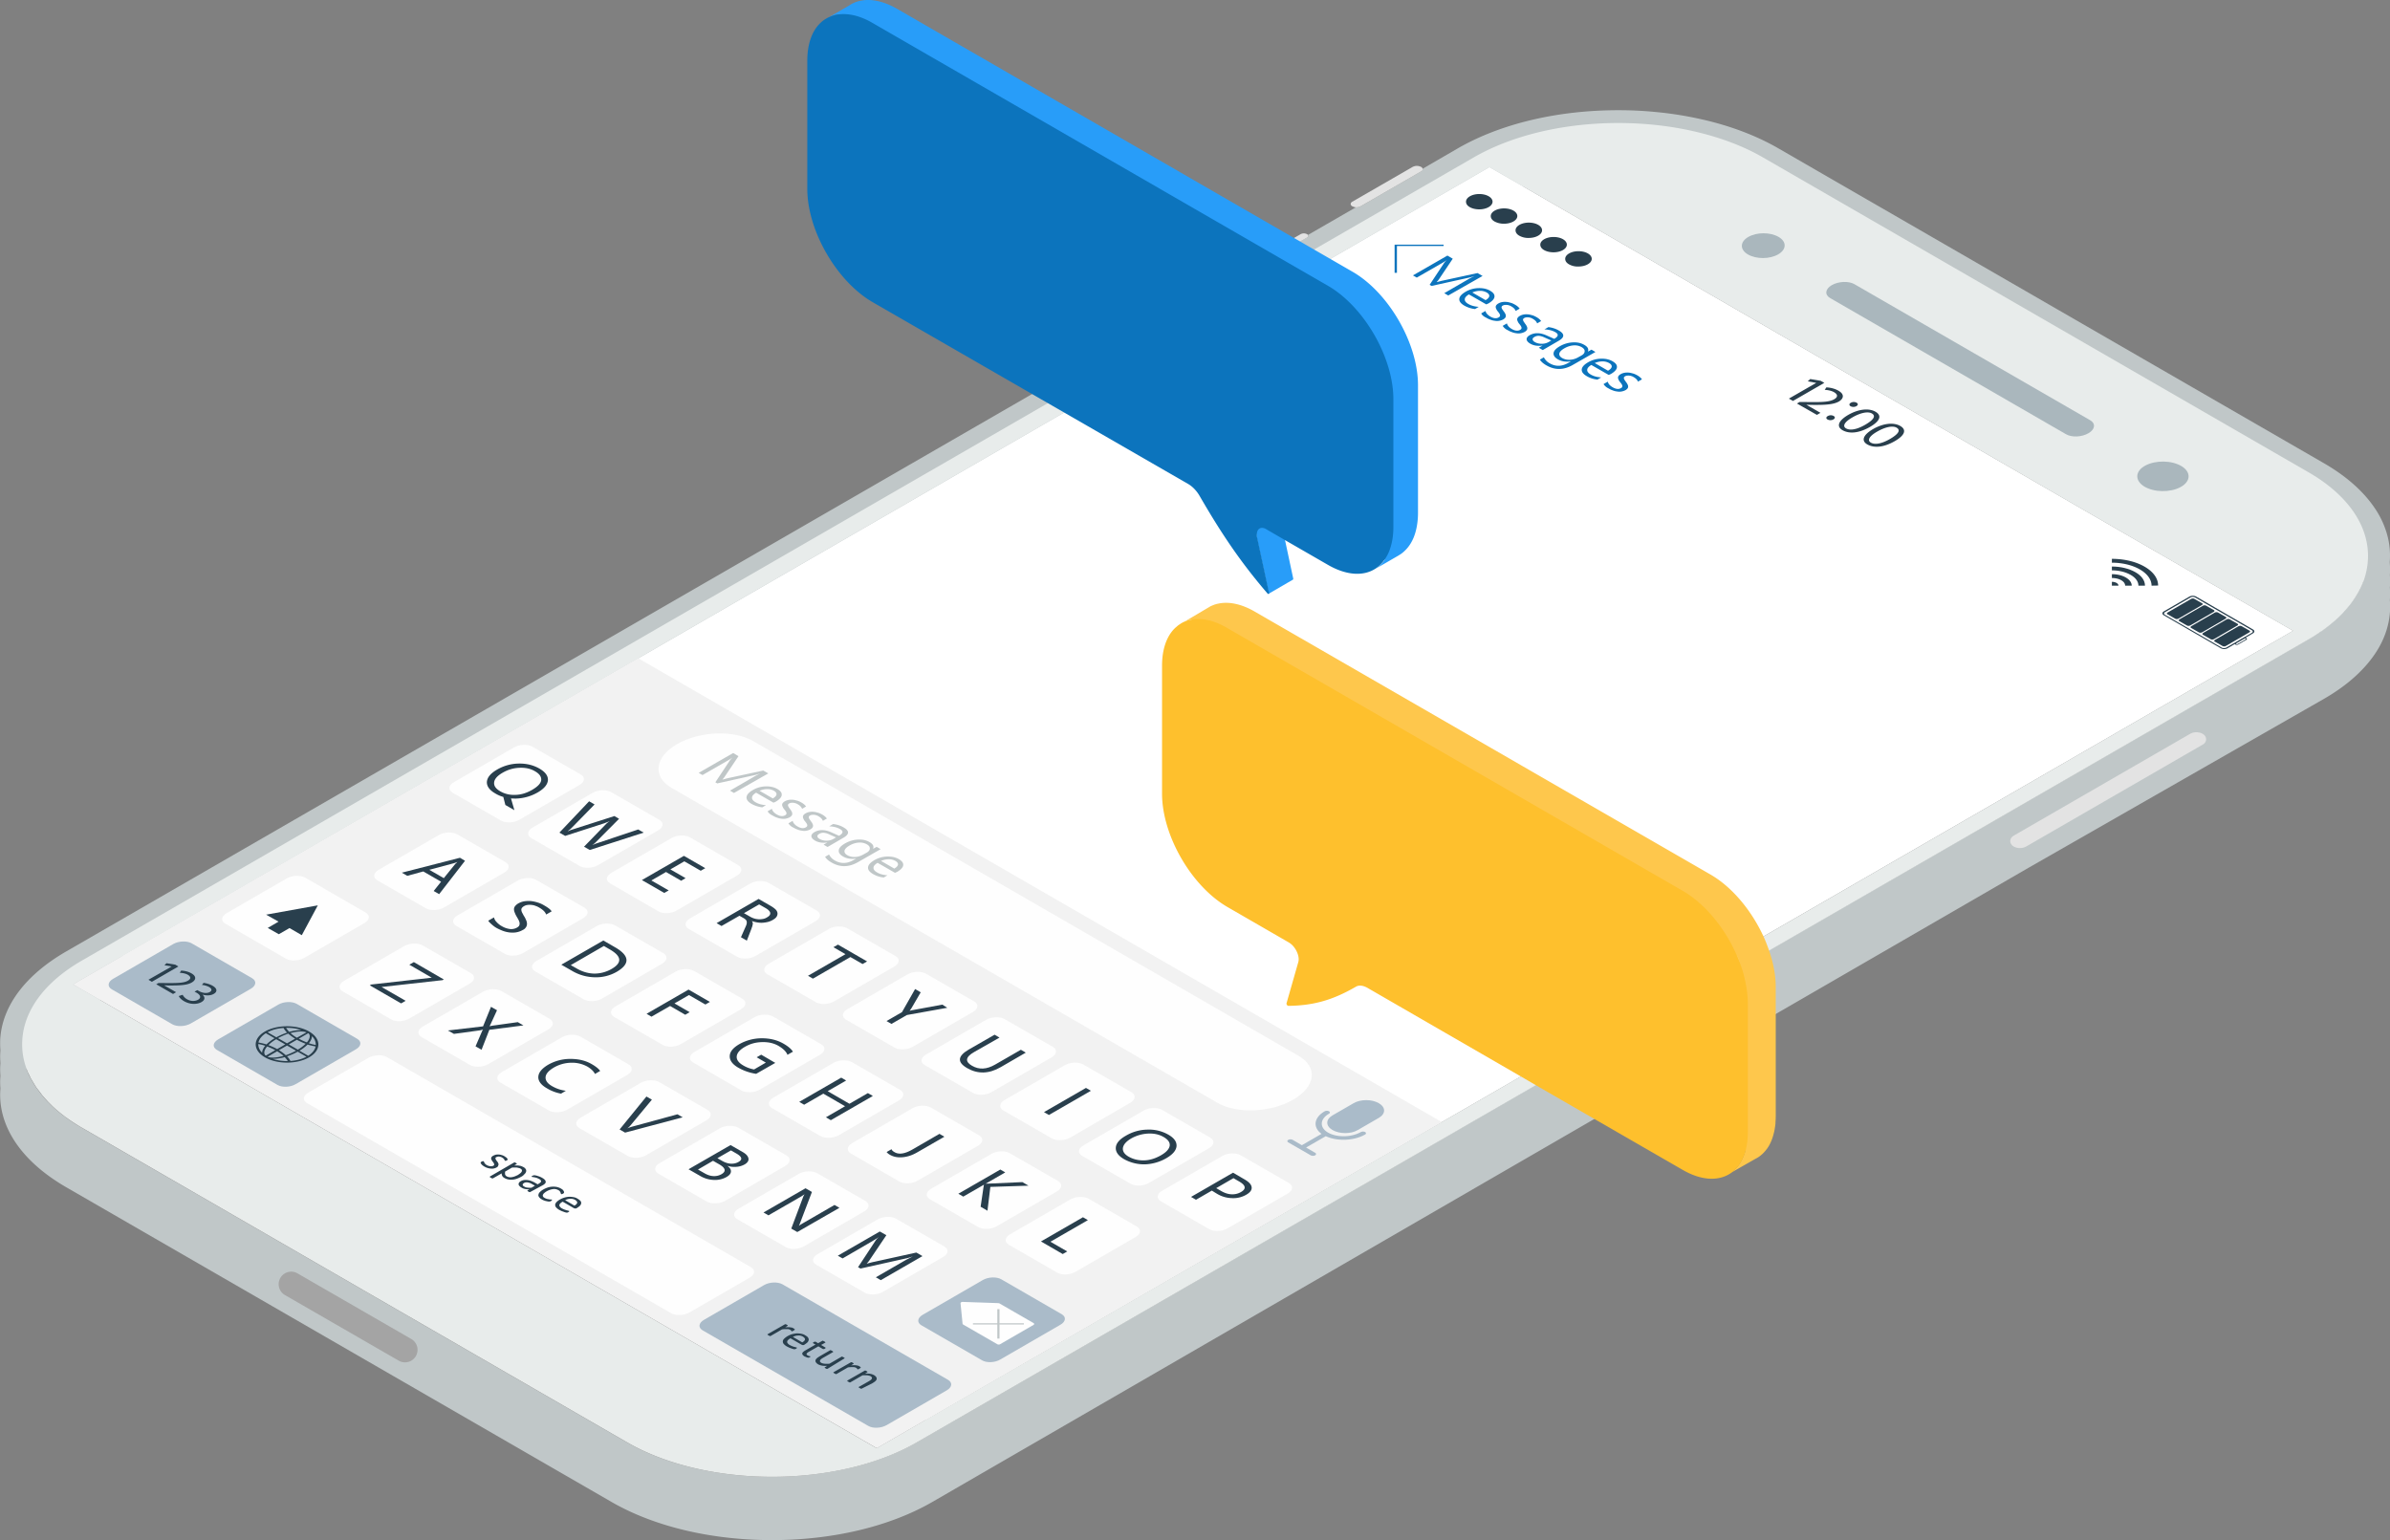 <svg width="180" height="116" viewBox="0 0 180 116" fill="none" xmlns="http://www.w3.org/2000/svg"><rect x="0" y="0" width="180" height="116" fill="#808080" stroke="none"/><g clip-path="url(#clip0_85_7163)"><path d="M105.208 18.528v.474l.814-.474h-.814zM179.98 42.33a5.873 5.873 0 00-.206-2.101 6.777 6.777 0 00-.958-2.009c-.845-1.236-2.123-2.368-3.802-3.337l-41.059-23.698c-1.669-.968-3.637-1.71-5.781-2.194a26.863 26.863 0 00-3.492-.556 28.277 28.277 0 00-2.813-.134c-4.575 0-8.861 1.02-12.076 2.874l-2.648 1.534c.011.072-.031.144-.123.206l-4.554 2.627a.653.653 0 01-.351.072l-3.606 2.08c.041.072.01.144-.082.196l-7.563 4.367a.48.48 0 01-.34.04l-1.515.876c.041.062.01.144-.082.196l-7.563 4.367a.48.48 0 01-.34.041L4.987 71.662C1.99 73.392.247 75.658.031 78.099c-.02.175-.02.35-.02.525 0 .165.01.33.02.495-.01.154-.02.308-.02.463 0 .165.01.33.02.494-.01.155-.02.31-.02.464 0 .165.01.33.02.494-.01.155-.02.31-.02.464 0 .164.01.33.02.494-.01.154-.02.309-.02.463 0 2.637 1.772 5.12 4.987 6.973l41.059 23.699c3.214 1.853 7.5 2.873 12.085 2.873 4.575 0 8.861-1.02 12.076-2.873 0 0 27.046-15.645 50.198-29.044 3.926-2.276 7.748-4.48 11.303-6.54.711-.412 1.411-.824 2.102-1.216 11.024-6.375 19.03-11.01 19.051-11.02l22.152-12.668c1.793-1.03 3.132-2.255 3.977-3.594.67-1.061 1.01-2.204 1.01-3.368 0-.165-.011-.32-.021-.474.01-.154.021-.32.021-.474 0-.164-.011-.319-.021-.473.01-.155.021-.32.021-.474 0-.165-.011-.32-.021-.474.01-.154.021-.32.021-.474l-.031-.504zm-1.989 1.431c-.02.052-.041.093-.062.145-.041.092-.072.185-.113.267-.031.062-.051.124-.082.175-.021.042-.042.093-.072.134 0 .01-.011.01-.011.02-.031.052-.051.104-.082.145l-.186.309-.061.093a7.598 7.598 0 01-.567.752c-.041.051-.083.092-.124.144-.041.051-.082.092-.123.134a1.166 1.166 0 00-.114.123 10.27 10.27 0 01-1.236 1.082c-.052.04-.113.082-.165.123-.062.041-.113.083-.175.124-.072.051-.144.103-.217.144-.041.02-.072.052-.113.072-.196.124-.402.258-.618.381l-40.461 23.349-2.113 1.215-15.29 8.826-46.973 27.118c-2.617 1.514-5.966 2.359-9.407 2.554-4.44.247-9.026-.607-12.415-2.554L6.15 84.938c-.34-.196-.659-.392-.958-.608a2.579 2.579 0 01-.175-.124c-.093-.072-.185-.134-.278-.206a9.433 9.433 0 01-.835-.71l-.123-.124-.093-.093-.093-.092a6.326 6.326 0 01-.35-.392c-.041-.04-.072-.092-.113-.133a2.285 2.285 0 01-.124-.165l-.093-.124-.092-.124a.18.18 0 00-.042-.051c-.03-.041-.051-.072-.082-.113-.031-.052-.062-.093-.093-.145-.02-.04-.051-.082-.072-.123-.03-.062-.072-.124-.103-.175-.03-.052-.051-.093-.082-.144-.031-.052-.052-.103-.083-.145-.02-.04-.041-.092-.062-.133-.01-.01-.01-.031-.02-.042l-.062-.123c-.041-.093-.082-.196-.124-.289v-.01c.608-1.607 1.989-3.141 4.142-4.387l1.422-.824 1.133-.66 2.535-1.462 3.472-1.998 2.556-1.473 6.006-3.46 11.108-6.417 2.472-1.421 1.402-.814 2.132-1.225 9.747-5.624 54.907-31.69.175-.103.814-.474.175-.103 4.719-2.73.052-.03a18.73 18.73 0 011.36-.7c.762-.35 1.576-.65 2.421-.897 3.792-1.133 8.243-1.297 12.22-.504 2.122.422 4.111 1.122 5.801 2.1l41.059 23.7c1.689.978 2.905 2.12 3.637 3.346.226.361.391.711.525 1.061z" fill="#C0C7C8"/><path d="M107.022 12.915l-4.555 2.627a.647.647 0 01-.35.072.676.676 0 01-.257-.073h-.011c-.165-.092-.165-.257 0-.35l4.554-2.626a.7.7 0 01.608 0h.011c.072.041.113.093.123.144.021.083-.02.155-.123.206zM98.428 17.9l-7.562 4.367a.48.48 0 01-.34.041.347.347 0 01-.124-.041c-.134-.072-.134-.196 0-.268l7.563-4.367a.524.524 0 01.463 0 .19.19 0 01.083.072c.041.062.01.134-.082.196zm-9.5 5.48l-7.562 4.366a.48.48 0 01-.34.041.347.347 0 01-.124-.04c-.134-.073-.134-.197 0-.269l7.563-4.367a.546.546 0 01.474 0c.041.021.062.042.072.072.041.062.01.145-.082.196zm63.201 40.496a.967.967 0 01-.464-.114.555.555 0 01-.247-.288c-.062-.196.031-.412.247-.536l13.292-7.672a.933.933 0 01.464-.114c.041 0 .072 0 .113.01.134.01.247.052.35.104.165.092.268.247.268.412a.465.465 0 01-.268.411l-13.291 7.673a.997.997 0 01-.464.114z" fill="#E3E3E3"/><path d="M172.706 47.51L114.76 14.07l-2.586-1.483L48.066 49.59 9.171 72.033l1.133.648.938.546.474.268.257.144.701.412.32.186 1.875 1.081.288.165.99.577 2.08 1.194 1.32.762.144.083.618.35.123.072.65.381.133.072.65.381.123.062.619.36.144.083 1.319.762 1.02.587 11.158 6.437.608.36.546.31.237.144.165.093.494.288.753.433.515.298.165.093.206.113.639.37.577.33.71.413.701.411 11.23 6.479 1.01.587 3.328 1.915.238.134.71.412.248.144 1.298.752.237.134.7.402.248.144.577.33.278.164.433.248.237.144.793.453.237.134.639.371.237.133 3.328 1.926 1.133.649 38.885-22.442 6.285-3.625 57.833-33.38z" fill="#fff"/><path d="M177.487 38.91c-.742-1.225-1.948-2.379-3.638-3.347l-41.058-23.698c-1.69-.979-3.679-1.669-5.801-2.101-5.42-1.092-11.695-.392-16.012 2.1L6.162 72.353C3.308 74 1.814 76.142 1.68 78.315a5.239 5.239 0 00.34 2.235v.01c.031.093.072.196.124.289.02.041.04.082.062.123.01.01.01.031.02.042.02.04.041.092.062.133a.64.64 0 00.082.145c.021.051.052.092.083.144.03.062.072.123.103.175.02.041.051.082.072.124.03.051.062.092.093.144.02.041.051.072.082.113.01.02.02.03.041.051l.093.124.093.124c.041.051.082.103.123.165.031.04.073.092.114.133.113.134.226.258.35.392l.093.093.093.092.123.124c.258.247.536.484.835.71a3.9 3.9 0 00.278.206c.062.042.113.083.175.124.299.206.618.412.958.608l41.06 23.698c3.379 1.947 7.964 2.801 12.415 2.554 3.441-.195 6.79-1.04 9.407-2.554l46.963-27.097 15.29-8.826 2.112-1.216L173.88 48.15c.217-.124.423-.247.619-.381.041-.02.082-.052.113-.072.072-.052.144-.103.216-.145.062-.04.124-.082.175-.123.052-.041.114-.082.165-.124a10.36 10.36 0 001.237-1.081c.041-.041.082-.082.113-.124.041-.051.082-.092.124-.134.041-.051.082-.092.123-.144a6.2 6.2 0 00.567-.752l.062-.092.185-.31c.031-.05.052-.092.083-.144 0-.01.01-.01.01-.02.021-.041.041-.093.072-.134a2.7 2.7 0 00.083-.175c.041-.093.082-.175.113-.268l.062-.144c.587-1.627.422-3.316-.515-4.871zm-44.501 31.526l-2.112 1.216-16.011 9.238-6.285 3.625-38.885 22.442-3.668 2.122-58.451-33.74-2.071-1.195 3.668-2.111L48.056 49.59l64.117-37.005 2.576 1.483 57.946 33.441-39.709 22.926z" fill="#E8ECEB"/><path d="M133.924 19.157c-.639.371-1.649.371-2.277.01-.619-.36-.619-.948.02-1.318.639-.371 1.649-.371 2.277-.01.629.36.619.947-.02 1.318zM155.591 32.7l-17.752-10.248c-.433-.247-.381-.69.123-.978.505-.288 1.268-.32 1.7-.072l17.753 10.247c.433.248.381.69-.123.979-.505.299-1.268.33-1.701.072zm8.872 3.832c-.628.495-1.834.608-2.699.247-.866-.36-1.051-1.061-.433-1.556.628-.494 1.834-.608 2.699-.247.866.36 1.062 1.051.433 1.556z" fill="#AAB7BD"/><path d="M30.035 102.487l-8.573-4.943a.943.943 0 11.938-1.638l8.572 4.944a.942.942 0 11-.938 1.637z" fill="#A4A4A4"/><path d="M108.588 84.515L48.066 49.58 5.503 74.144l60.532 34.935 42.553-24.564z" fill="#F2F2F2"/><path d="M43.657 65.225l-3.648-2.101c-.35-.206-.309-.556.103-.793l4.524-2.616c.412-.237 1.02-.258 1.38-.062l3.648 2.101c.35.206.309.556-.103.793l-4.523 2.616c-.402.237-1.02.268-1.381.062z" fill="#FEFEFE"/><path d="M48.479 62.712l-4.06 1.308-.433-.247 1.66-1.71c.071-.072.164-.144.267-.216h-.01c-.114.061-.247.103-.371.154l-2.967.958-.433-.247 2.236-2.359.412.237-1.752 1.792a2.027 2.027 0 01-.268.217l.01.01a2.78 2.78 0 01.382-.144l3.122-1 .35.207-1.762 1.771a1.858 1.858 0 01-.247.206h.01c.083-.041.206-.093.36-.144l3.082-1.03.412.237z" fill="#293F4D"/><path d="M49.591 68.644l-3.647-2.111c-.35-.206-.31-.556.103-.793l4.523-2.616c.412-.237 1.02-.258 1.38-.062l3.648 2.101c.35.206.31.556-.103.793l-4.523 2.616c-.412.247-1.03.278-1.38.072z" fill="#FEFEFE"/><path d="M50.024 67.254l-1.68-.968 3.164-1.823 1.607.927-.34.195-1.236-.71-1.051.607 1.144.66-.33.195-1.144-.659-1.102.639 1.308.751-.34.186z" fill="#293F4D"/><path d="M55.515 72.064l-3.647-2.101c-.35-.206-.31-.557.103-.793l4.523-2.617c.412-.236 1.02-.257 1.38-.061l3.648 2.1c.35.207.31.557-.103.794l-4.523 2.616c-.412.237-1.03.267-1.38.062z" fill="#FEFEFE"/><path d="M56.247 70.848l-.443-.257.36-.814a.985.985 0 00.072-.206.442.442 0 000-.165.246.246 0 00-.072-.134.76.76 0 00-.165-.123l-.309-.175-1.35.772-.37-.216 3.163-1.823.948.546c.134.082.247.165.33.247a.462.462 0 01.144.268.429.429 0 01-.062.268c-.052.092-.155.175-.299.257a1.478 1.478 0 01-.35.144 2.358 2.358 0 01-.392.062c-.134.01-.268 0-.402-.02a2.194 2.194 0 01-.412-.103h-.01c.03.04.051.082.062.123a.26.26 0 010 .124 3.35 3.35 0 00-.031.144c-.02.051-.041.103-.062.175l-.35.906zm.927-2.729l-1.144.66.505.288c.093.051.196.092.3.123.102.031.215.041.319.052.113 0 .216-.01.33-.031a.838.838 0 00.298-.124c.165-.093.247-.206.227-.32-.01-.112-.124-.236-.33-.36l-.505-.288z" fill="#293F4D"/><path d="M61.44 75.483l-3.647-2.101c-.35-.206-.31-.556.103-.793l4.523-2.616c.412-.237 1.02-.258 1.38-.062l3.648 2.101c.35.206.309.556-.103.793l-4.523 2.616c-.413.237-1.03.268-1.381.062z" fill="#FEFEFE"/><path d="M64.964 72.61l-.917-.526-2.823 1.627-.371-.216 2.823-1.627-.907-.525.34-.196 2.195 1.267-.34.195z" fill="#293F4D"/><path d="M67.365 78.902l-3.648-2.1c-.35-.207-.309-.557.104-.794l4.523-2.616c.412-.237 1.02-.257 1.38-.062l3.648 2.101c.35.206.309.556-.103.793l-4.523 2.616c-.413.237-1.03.268-1.381.062z" fill="#FEFEFE"/><path d="M71.342 75.905l-3.04.546-1.164.67-.37-.217 1.164-.67.989-1.74.422.247-.72 1.236c-.011.01-.052.072-.114.155h.01a1.97 1.97 0 01.278-.062l2.174-.402.371.237z" fill="#293F4D"/><path d="M73.289 82.322L69.64 80.22c-.35-.206-.309-.556.103-.793l4.523-2.616c.413-.237 1.02-.257 1.381-.061l3.648 2.1c.35.207.309.557-.104.794L74.67 82.26c-.412.237-1.02.267-1.38.061z" fill="#FEFEFE"/><path d="M75.37 80.375c-.886.515-1.731.535-2.535.072-.762-.443-.72-.906.134-1.4l1.937-1.113.371.216-1.916 1.092c-.65.37-.7.72-.155 1.03.526.309 1.103.278 1.731-.083l1.948-1.122.37.216-1.885 1.092z" fill="#293F4D"/><path d="M79.213 85.74l-3.647-2.1c-.35-.206-.309-.556.103-.793l4.523-2.616c.412-.237 1.02-.258 1.38-.062l3.648 2.101c.35.206.31.556-.103.793l-4.523 2.626c-.402.227-1.02.258-1.38.052z" fill="#FEFEFE"/><path d="M78.997 83.98l-.371-.216 3.163-1.823.371.216-3.163 1.824z" fill="#293F4D"/><path d="M85.148 89.16l-3.647-2.1c-.35-.207-.31-.557.103-.794l4.523-2.616c.412-.237 1.02-.257 1.38-.062l3.648 2.101c.35.206.309.557-.103.793l-4.523 2.616c-.412.248-1.03.268-1.381.062z" fill="#FEFEFE"/><path d="M84.674 87.317c-.453-.258-.659-.556-.638-.876.02-.33.278-.628.752-.896a3.271 3.271 0 011.628-.463 2.936 2.936 0 011.576.38c.433.248.639.536.618.866-.03.32-.278.618-.752.896a3.462 3.462 0 01-1.638.474 3.125 3.125 0 01-1.546-.381zm2.957-1.68c-.33-.195-.72-.277-1.164-.257a2.88 2.88 0 00-1.257.36c-.391.228-.597.464-.639.722-.03.257.114.474.433.659.35.196.732.288 1.164.278.423-.01.845-.144 1.247-.37.422-.238.639-.485.68-.732.031-.247-.123-.463-.463-.66z" fill="#293F4D"/><path d="M37.732 61.806l-3.647-2.101c-.35-.206-.31-.557.103-.794l4.523-2.616c.412-.236 1.02-.257 1.38-.061l3.648 2.1c.35.207.309.557-.103.794l-4.523 2.616c-.413.237-1.02.257-1.381.062z" fill="#FEFEFE"/><path d="M37.31 59.766c-.454-.257-.66-.556-.64-.886.031-.33.279-.628.752-.906a3.338 3.338 0 011.639-.463c.587-.01 1.112.113 1.587.391.432.258.638.546.618.865-.031.33-.279.628-.752.907a3.464 3.464 0 01-1.639.473c-.134 0-.268 0-.391-.01l.257.886-.68-.392-.154-.607a2.38 2.38 0 01-.598-.258zm2.977-1.678c-.33-.196-.721-.279-1.175-.258-.453.02-.865.144-1.257.37-.391.227-.608.464-.639.722-.03.257.114.474.444.67.35.205.741.298 1.164.277.433-.01.845-.144 1.257-.38.422-.248.649-.485.68-.732.02-.258-.134-.474-.474-.67z" fill="#293F4D"/><path d="M91.073 92.58l-3.648-2.102c-.35-.206-.309-.556.103-.792l4.524-2.617c.412-.236 1.02-.257 1.38-.061l3.648 2.1c.35.207.309.557-.103.794l-4.523 2.616c-.413.247-1.03.267-1.381.061z" fill="#FEFEFE"/><path d="M91.268 89.676l-1.195.69-.37-.216 3.162-1.824.866.505c.34.196.515.391.536.597.02.207-.114.392-.423.567a1.933 1.933 0 01-1.05.247 2.284 2.284 0 01-1.124-.319l-.402-.247zm1.628-.938l-1.298.752.392.227c.257.144.504.227.762.237.247.01.484-.041.7-.165.423-.237.382-.505-.113-.793l-.443-.258z" fill="#293F4D"/><path d="M38.01 71.837l-3.647-2.101c-.35-.206-.31-.556.103-.793l4.523-2.616c.412-.237 1.02-.258 1.38-.062l3.648 2.101c.35.206.31.556-.103.793l-4.523 2.626c-.412.237-1.03.258-1.38.052z" fill="#FEFEFE"/><path d="M36.773 69.345l.433-.247c.01.052.031.113.062.175a.72.72 0 00.134.175c.051.062.113.114.175.165.062.052.134.103.196.134a1.6 1.6 0 00.639.227.87.87 0 00.535-.114c.083-.051.145-.103.165-.165a.383.383 0 00.02-.185.76.76 0 00-.081-.227c-.042-.082-.093-.165-.145-.257a1.715 1.715 0 01-.134-.278.626.626 0 01-.061-.258.37.37 0 01.072-.227.88.88 0 01.247-.216 1.45 1.45 0 01.474-.165c.165-.02.34-.03.515-.01.175.02.34.062.505.113.165.052.32.124.453.206.31.175.505.33.567.454l-.412.237c-.062-.186-.237-.361-.526-.526a1.27 1.27 0 00-.268-.124.976.976 0 00-.298-.072.968.968 0 00-.3 0 .636.636 0 00-.277.093.47.47 0 00-.165.144.23.23 0 00-.031.165c.01.062.03.134.072.206.041.072.082.165.144.258.062.093.103.196.145.288a.671.671 0 01.061.268c0 .083-.02.175-.072.248a.523.523 0 01-.247.216 1.45 1.45 0 01-.484.175c-.165.03-.34.03-.516.01a2.129 2.129 0 01-.504-.123 3.952 3.952 0 01-.474-.217 2.109 2.109 0 01-.175-.113c-.062-.052-.124-.093-.186-.155-.062-.051-.113-.103-.165-.154-.041-.041-.072-.093-.093-.124z" fill="#293F4D"/><path d="M43.955 75.266l-3.648-2.1c-.35-.206-.309-.557.103-.793l4.524-2.617c.412-.236 1.02-.257 1.38-.061l3.648 2.1c.35.207.309.557-.104.794l-4.523 2.626c-.412.237-1.03.257-1.38.051z" fill="#FEFEFE"/><path d="M42.275 72.66l3.163-1.822.876.505c1.113.638 1.154 1.256.134 1.853a3.127 3.127 0 01-1.638.412 3.468 3.468 0 01-1.69-.463l-.845-.484zm3.205-1.41l-2.494 1.442.474.268c.412.236.845.36 1.298.37a2.59 2.59 0 001.288-.34c.814-.463.784-.947-.072-1.452l-.494-.288z" fill="#293F4D"/><path d="M49.9 78.696l-3.647-2.1c-.35-.207-.31-.557.103-.794l4.523-2.616c.412-.237 1.02-.257 1.38-.062l3.648 2.101c.35.206.309.557-.103.793l-4.523 2.616c-.413.248-1.03.268-1.381.062z" fill="#FEFEFE"/><path d="M53.125 75.659l-1.237-.712-1.092.629 1.144.66-.33.195-1.143-.66-1.402.805-.37-.217 3.163-1.824 1.607.928-.34.196z" fill="#293F4D"/><path d="M55.845 82.136l-3.647-2.111c-.35-.206-.31-.556.103-.793l4.523-2.616c.412-.237 1.02-.258 1.38-.062l3.648 2.101c.35.206.31.556-.103.793l-4.523 2.616c-.412.247-1.03.268-1.38.072z" fill="#FEFEFE"/><path d="M56.948 80.88a3.902 3.902 0 01-1.33-.454c-.453-.257-.669-.556-.659-.885.01-.33.258-.629.742-.907a3.467 3.467 0 011.67-.432c.628 0 1.174.134 1.648.412.34.195.577.401.7.597l-.412.237c-.092-.237-.319-.463-.67-.67-.35-.205-.762-.298-1.236-.288-.474.01-.896.124-1.288.35-.401.227-.608.474-.628.732-.02.257.154.484.515.69.247.144.515.237.793.288l.886-.515-.69-.402.34-.195 1.061.618-1.442.824z" fill="#293F4D"/><path d="M61.79 85.566l-3.647-2.101c-.35-.206-.309-.556.103-.793l4.523-2.616c.413-.237 1.02-.258 1.381-.062l3.647 2.1c.35.207.31.557-.103.794l-4.523 2.616c-.412.237-1.03.257-1.38.062z" fill="#FEFEFE"/><path d="M62.573 84.371l-.37-.216 1.442-.835-1.638-.947-1.443.834-.37-.216 3.162-1.823.371.216-1.39.804 1.638.947 1.39-.803.372.216-3.164 1.823z" fill="#293F4D"/><path d="M67.735 88.996l-3.647-2.112c-.35-.206-.31-.556.103-.793l4.523-2.616c.412-.237 1.02-.257 1.38-.062l3.648 2.101c.35.206.309.556-.103.793l-4.523 2.616c-.412.248-1.03.268-1.381.073z" fill="#FEFEFE"/><path d="M69.084 86.792c-.37.216-.742.34-1.112.37-.371.032-.68-.03-.948-.185a.756.756 0 01-.248-.206l.371-.216c.02.082.093.154.227.227.33.195.783.123 1.35-.206l2.03-1.175.37.216-2.04 1.175z" fill="#293F4D"/><path d="M73.68 92.425l-3.647-2.101c-.35-.206-.31-.556.103-.793l4.523-2.616c.412-.237 1.02-.258 1.38-.062l3.648 2.101c.35.206.31.556-.103.793l-4.523 2.616c-.412.237-1.03.268-1.38.062z" fill="#FEFEFE"/><path d="M74.37 91.19l-.515-.3.227-1.544a.4.4 0 01.03-.114h-.01l-1.555.896-.371-.216 3.163-1.823.37.216-1.483.855h.01c.052-.01.114-.01.196-.01l2.566-.114.463.268-2.874.093-.217 1.792z" fill="#293F4D"/><path d="M32.065 68.407l-3.647-2.1c-.35-.207-.31-.557.103-.794l4.523-2.616c.412-.237 1.02-.257 1.38-.062l3.648 2.101c.35.206.309.557-.103.793l-4.523 2.617c-.413.236-1.03.267-1.381.061z" fill="#FEFEFE"/><path d="M33.075 67.347l-.413-.237.557-.7-1.34-.773-1.205.33-.412-.237 4.379-1.123.38.227-1.947 2.513zm.35-1.206l.855-1.06c.03-.031.082-.083.165-.155h-.01c-.103.041-.196.072-.258.093l-1.844.494 1.092.628z" fill="#293F4D"/><path d="M79.626 95.855l-3.648-2.101c-.35-.206-.309-.556.103-.793l4.523-2.616c.412-.237 1.02-.258 1.381-.062l3.637 2.1c.35.207.31.557-.103.794l-4.523 2.616c-.402.237-1.02.268-1.37.062z" fill="#FEFEFE"/><path d="M80.038 94.454l-1.639-.948 3.163-1.823.371.217-2.823 1.627 1.268.731-.34.196z" fill="#293F4D"/><path d="M29.458 76.78l-3.648-2.11c-.35-.207-.309-.557.103-.794l4.523-2.616c.413-.237 1.02-.257 1.381-.062l3.648 2.101c.35.206.309.556-.104.793l-4.523 2.616c-.412.248-1.03.279-1.38.073z" fill="#FEFEFE"/><path d="M33.332 73.825l-4.595.514 1.813 1.04-.34.197-2.36-1.36.104-.062 4.564-.515-1.69-.978.34-.196 2.257 1.308-.093.052z" fill="#293F4D"/><path d="M35.392 80.21l-3.647-2.1c-.35-.207-.31-.557.103-.794L36.37 74.7c.412-.237 1.02-.257 1.38-.062l3.65 2.102c.35.206.31.556-.103.793l-4.523 2.616c-.402.237-1.02.268-1.38.062z" fill="#FEFEFE"/><path d="M36.268 79.067l-.453-.257.484-1.123a.521.521 0 01.082-.134h-.01c-.052.01-.124.03-.227.052l-1.957.267-.454-.257 2.648-.31.598-1.472.453.258-.463 1.009a1.182 1.182 0 01-.103.196h.01c.144-.031.258-.052.35-.062l1.772-.247.423.247-2.566.33-.587 1.503z" fill="#293F4D"/><path d="M41.337 83.64l-3.647-2.101c-.35-.206-.309-.556.103-.793l4.523-2.616c.412-.237 1.02-.258 1.381-.062l3.647 2.1c.35.207.31.557-.103.794l-4.523 2.616c-.402.237-1.02.268-1.38.062z" fill="#FEFEFE"/><path d="M42.255 82.373a3.123 3.123 0 01-1.062-.402c-.453-.257-.67-.556-.649-.875.02-.32.268-.618.732-.896a3.352 3.352 0 011.68-.443c.617 0 1.153.123 1.627.402.299.175.505.34.618.504l-.391.227c-.103-.206-.289-.381-.556-.546a2.38 2.38 0 00-1.247-.299 2.67 2.67 0 00-1.309.371c-.38.227-.587.464-.608.71-.02.258.145.485.485.68.32.186.66.3 1.04.35l-.36.217z" fill="#293F4D"/><path d="M47.283 87.07l-3.648-2.102c-.35-.206-.309-.556.103-.793l4.524-2.616c.412-.237 1.02-.257 1.38-.061l3.648 2.1c.35.207.309.557-.103.794l-4.524 2.616c-.401.237-1.02.267-1.38.061z" fill="#FEFEFE"/><path d="M51.415 84.155l-4.338 1.153-.412-.237 2.02-2.482.412.237-1.628 1.957a1.023 1.023 0 01-.217.196h.01c.104-.042.217-.083.361-.124l3.4-.927.392.227z" fill="#293F4D"/><path d="M53.227 90.5l-3.647-2.102c-.35-.206-.31-.556.103-.793l4.523-2.616c.412-.237 1.02-.258 1.38-.062l3.648 2.101c.35.206.31.556-.103.793l-4.523 2.627c-.412.226-1.02.257-1.38.051z" fill="#FEFEFE"/><path d="M51.856 88.068l3.164-1.822.896.514c.278.155.422.32.453.495.031.165-.072.32-.278.443a1.451 1.451 0 01-.618.185c-.237.02-.453 0-.68-.072h-.01c.185.134.278.278.267.432-.01.155-.123.289-.34.413a1.77 1.77 0 01-.947.216 2.17 2.17 0 01-.99-.278l-.917-.526zm3.194-1.42l-1.02.586.382.217c.206.113.412.185.628.195.217.01.412-.03.587-.134.31-.175.258-.38-.144-.618l-.432-.247zm-1.35.782l-1.133.659.505.288c.217.124.433.196.66.206.226.01.422-.04.608-.144.37-.216.309-.474-.207-.762l-.432-.247z" fill="#293F4D"/><path d="M59.172 93.929l-3.647-2.101c-.35-.206-.31-.556.103-.793l4.523-2.616c.412-.237 1.02-.258 1.38-.062l3.648 2.1c.35.207.31.557-.103.794l-4.523 2.616c-.412.247-1.02.268-1.38.062z" fill="#FEFEFE"/><path d="M60.048 92.796l-.454-.258.897-2.39a.722.722 0 01.093-.174l-.01-.01a4.127 4.127 0 01-.413.257l-2.287 1.318-.371-.216 3.163-1.823.484.278-.896 2.348c-.041.093-.062.165-.082.196h.01c.072-.062.226-.154.443-.278l2.225-1.287.371.216-3.173 1.823z" fill="#293F4D"/><path d="M65.118 97.358l-3.648-2.1c-.35-.207-.309-.557.103-.794l4.524-2.616c.412-.237 1.02-.257 1.38-.061l3.648 2.1c.35.207.309.557-.103.793l-4.524 2.617c-.412.247-1.03.267-1.38.061z" fill="#FEFEFE"/><path d="M66.334 96.421l-.371-.216 2.123-1.226c.164-.092.38-.206.649-.34h-.01c-.176.062-.31.103-.403.124l-3.513.783-.185-.103 1.329-2.019a1.14 1.14 0 01.226-.237h-.01c-.113.083-.32.206-.598.371l-2.112 1.226-.36-.206 3.163-1.823.494.278-1.236 1.833a1.746 1.746 0 01-.237.299l.01.01c.237-.062.412-.113.536-.134l3.184-.7.463.268-3.142 1.812z" fill="#293F4D"/><path d="M21.535 72.208L16.97 69.57c-.35-.206-.309-.556.103-.793l4.524-2.616c.412-.237 1.02-.258 1.38-.062l4.565 2.637c.35.206.309.556-.103.793l-4.524 2.616c-.412.237-1.03.268-1.38.062z" fill="#FEFEFE"/><path d="M20.165 69.891l.814-.474-.938-.525 3.895-.701-1.206 2.246-.927-.536-.804.464-.834-.474z" fill="#293F4D"/><path d="M73.959 102.456l-4.565-2.636c-.35-.206-.309-.556.103-.793l4.523-2.616c.413-.237 1.02-.258 1.381-.062l4.564 2.637c.35.206.31.556-.103.793l-4.523 2.616c-.412.247-1.03.267-1.38.061z" fill="#AABBC9"/><path d="M75.195 98.151l-2.679-.092c-.103 0-.175.04-.175.103l.154 1.544c0 .021.021.042.052.062l2.555 1.473a.224.224 0 00.227 0l2.514-1.452c.062-.041.062-.093 0-.134l-2.555-1.473c-.021-.02-.052-.02-.093-.03z" fill="#FEFEFE"/><path d="M77.111 99.759v-.093h-1.834v-1.061h-.165v1.061h-1.834v.093h1.834v1.061h.165v-1.061h1.834z" fill="#C0C7C8"/><path d="M12.983 77.151l-4.564-2.636c-.35-.206-.31-.556.103-.793l4.523-2.616c.412-.237 1.02-.258 1.38-.062l4.565 2.636c.35.206.309.557-.103.794l-4.523 2.616c-.413.236-1.03.257-1.381.061z" fill="#AABBC9"/><path d="M12.931 72.795l-.546-.093.155-.154.67.113.226.134-1.999 1.154-.257-.155 1.751-1zm-1.164 1.339l.165-.092h.422c1 .01 1.494 0 1.793-.175.206-.114.288-.279-.01-.454-.186-.103-.423-.134-.598-.144l.103-.165c.257.01.536.072.773.206.432.247.319.525.03.69-.37.217-.937.227-1.761.227l-.31-.01h-.01l.897.515-.227.134-1.267-.732zm1.988.793a.832.832 0 00.32.33c.35.206.68.134.845.041.278-.165.144-.381-.114-.526l-.154-.082.206-.113.154.082c.196.113.546.196.783.062.165-.093.196-.237-.051-.381a1.37 1.37 0 00-.536-.155l.124-.154c.185.02.463.092.68.216.391.227.34.464.093.608-.207.124-.505.154-.845.062h-.01c.195.175.216.391-.073.556-.32.186-.855.206-1.329-.072-.227-.134-.35-.288-.381-.381l.288-.093z" fill="#293F4D"/><path d="M20.896 81.714l-4.564-2.637c-.35-.206-.31-.556.103-.793l4.523-2.616c.412-.237 1.02-.257 1.38-.062l4.565 2.637c.35.206.31.556-.103.793l-4.523 2.616c-.412.247-1.03.268-1.38.062z" fill="#AABBC9"/><path d="M23.977 78.665c0-.36-.247-.71-.69-.968-.444-.257-1.041-.401-1.67-.401-.628 0-1.226.144-1.669.401-.443.258-.69.598-.69.968 0 .36.247.711.69.968.443.258 1.04.402 1.67.402.628 0 1.225-.144 1.668-.401.444-.258.69-.598.69-.969zm-1.288-1.081c-.165 0-.35.02-.546.051-.114.021-.237.052-.36.083a1.869 1.869 0 01-.238-.299c.402-.01.793.041 1.144.165zm-1.33-.155c.052.114.145.227.258.35a4.631 4.631 0 00-.803.35l-.66-.38c.34-.186.773-.299 1.206-.32zm-1.895 1.092c.051-.247.237-.494.556-.7l.66.38a3.02 3.02 0 00-.608.464 4.706 4.706 0 00-.608-.144zm-.01.113c.164.031.35.073.525.134a.835.835 0 00-.144.206.66.66 0 00-.093.32c-.206-.206-.299-.433-.288-.66zm.566.876c-.01 0-.01-.01-.02-.01-.124-.114-.124-.289-.01-.495.03-.062.082-.123.133-.185.217.082.423.175.608.278l-.71.412zm.855-.495a4.768 4.768 0 00-.659-.298c.155-.155.35-.31.587-.443l.68.391-.608.35zm.742-.432l-.68-.391c.247-.134.505-.248.773-.34.144.134.32.257.515.38l-.608.35zm.742-.422a3.09 3.09 0 01-.484-.35c.113-.031.216-.052.32-.073.36-.072.659-.061.865.01.01 0 .01.011.02.011l-.72.402zm1.412.659c-.052.247-.237.494-.557.7l-.66-.38c.248-.145.454-.31.609-.464.206.061.412.103.608.144zm.01-.113a3.58 3.58 0 01-.525-.134.837.837 0 00.144-.206.66.66 0 00.093-.32.856.856 0 01.288.66zm-.567-.886c.01 0 .01.01.02.01.125.113.125.288.011.495-.03.061-.082.123-.134.185a4.727 4.727 0 01-.608-.278l.711-.412zm-.855.494c.206.113.433.216.66.299-.155.154-.35.309-.588.443l-.68-.392.608-.35zm-.742.433l.68.391a5.176 5.176 0 01-.772.34 3.52 3.52 0 00-.516-.381l.608-.35zm-1.442.855c-.01 0-.01-.01-.02-.01l.72-.413c.186.114.35.227.485.35a4.914 4.914 0 01-.32.073c-.37.072-.67.072-.865 0zm.36.154a3.466 3.466 0 00.907-.134c.103.103.175.206.237.299a3.81 3.81 0 01-1.144-.165zm1.34.154a1.44 1.44 0 00-.258-.35c.278-.092.546-.206.804-.35l.66.381c-.35.186-.773.289-1.206.32z" fill="#293F4D"/><path d="M65.396 107.4l-12.477-7.199c-.35-.206-.31-.556.103-.793l4.523-2.616c.412-.237 1.02-.258 1.38-.062l12.478 7.199c.35.206.309.557-.103.793l-4.523 2.616c-.412.237-1.03.268-1.381.062z" fill="#AABBC9"/><path d="M59.76 100.222c-.02.01-.04.02-.051.031-.01.01-.031.01-.041.02h-.031c-.01 0-.021 0-.021-.01-.01 0-.01-.01-.02-.021-.01-.01-.01-.02-.021-.03l-.031-.031a.194.194 0 00-.052-.031.528.528 0 00-.082-.031c-.03-.011-.072-.011-.124-.011h-.165c-.061 0-.144.011-.226.021l-.855.495c-.01 0-.021.01-.021.01h-.03a.073.073 0 01-.042-.021l-.062-.031a.227.227 0 01-.051-.03.824.824 0 00-.031-.031c-.01-.011-.01-.011 0-.021l.01-.01 1.298-.742c.01 0 .02-.01.02-.01h.032c.01 0 .03.01.04.01.011.01.032.02.052.03.021.011.042.021.052.032l.02.02v.02l-.01.011-.185.114c.082-.01.165-.01.227-.01.061 0 .123 0 .164.01.041.01.083.01.124.02.03.01.062.021.093.041.01.011.03.021.04.021.011.01.032.021.042.031l.031.031c.01.01.01.02.01.02v.011l-.01.01c-.01 0-.01.01-.03.021-.022.02-.042.03-.063.041zm.825 1.061a.239.239 0 01-.103.031c-.031 0-.062-.011-.093-.021l-.855-.494a.856.856 0 00-.175.123c-.041.041-.072.083-.072.124-.01.041 0 .082.041.134a.47.47 0 00.165.134c.062.031.123.062.175.082.062.021.113.041.154.052a.9.9 0 01.124.031c.031.01.052.01.062.02.01 0 .01.01.01.01v.021c0 .01-.01.01-.02.021a.15.15 0 01-.041.031c-.01.01-.021.01-.032.02-.01 0-.02.011-.03.011-.01 0-.021.01-.031.01h-.031c-.01 0-.031 0-.072-.01-.042-.011-.083-.021-.134-.042-.052-.02-.114-.041-.175-.062l-.186-.092a.947.947 0 01-.237-.186.287.287 0 01-.072-.195c0-.062.03-.134.093-.196.062-.062.144-.134.268-.206a1.58 1.58 0 01.34-.145 2.14 2.14 0 01.35-.061c.113 0 .227.01.34.031a.8.8 0 01.31.123c.102.062.174.114.205.175a.231.231 0 01.041.175.366.366 0 01-.092.176 1.19 1.19 0 01-.206.154l-.021.021zm-.165-.175c.124-.072.196-.145.206-.217.01-.072-.041-.144-.154-.216a.617.617 0 00-.382-.083.667.667 0 00-.195.031.911.911 0 00-.176.073l.701.412zm.577 1.112c-.031.021-.052.031-.072.031-.02.01-.041.01-.052.01-.01 0-.03 0-.051-.01-.02 0-.041-.01-.072-.021-.021-.01-.052-.02-.072-.03-.021-.011-.052-.021-.073-.031a.439.439 0 01-.144-.114.17.17 0 01-.041-.113.196.196 0 01.072-.113.823.823 0 01.175-.124l.752-.433-.185-.103c-.01-.01-.02-.02-.01-.031.01-.01.03-.031.061-.051.021-.011.031-.021.052-.021.01-.01.03-.01.041-.01h.031c.01 0 .02 0 .031.01l.175.103.31-.175c.01 0 .01-.01.02-.01h.03c.011 0 .032.01.042.02.01.011.041.021.062.031.02.011.041.021.051.031l.031.031c0 .01.01.01 0 .021 0 .01-.01.01-.01.01l-.31.175.33.196c.01 0 .01.01.01.01v.021c0 .01-.01.01-.02.02a.127.127 0 01-.041.031.163.163 0 01-.093.031c-.02 0-.041 0-.062-.01l-.33-.196-.72.412c-.093.052-.145.103-.165.145-.021.041.01.082.072.123l.062.031c.02.01.04.01.061.021.021 0 .031.01.052.01.01 0 .02.01.03.01l.011.011v.01c0 .01-.01.01-.02.021.01 0 0 .01-.021.02zm1.329.876c-.01 0-.021.01-.021.01h-.03c-.011 0-.032-.01-.042-.01-.02-.011-.031-.021-.052-.031a.224.224 0 01-.051-.031l-.02-.021c0-.01-.011-.01 0-.02l.01-.011.175-.103c-.155 0-.289 0-.392-.02a.998.998 0 01-.278-.093.532.532 0 01-.175-.155.21.21 0 01-.031-.154c.01-.052.041-.093.093-.144.051-.052.123-.093.216-.155l.783-.453c.01 0 .02-.011.02-.011h.032c.01 0 .03.011.04.021l.063.031c.02.01.04.021.051.031l.031.031c0 .01.01.01 0 .02 0 .011-.01.011-.01.011l-.752.432a.913.913 0 00-.165.114.244.244 0 00-.062.093c-.01.03-.01.061.01.092s.052.062.093.083a.713.713 0 00.237.061c.103.011.227.011.37 0l.907-.525c.01 0 .021-.01.021-.01h.031a1.783 1.783 0 00.103.051c.02.011.041.021.052.031.01.01.02.021.03.021 0 .01.01.01 0 .02 0 .011-.01.011-.01.011l-1.277.783zm2.4-.011a.225.225 0 00-.051.031c-.01.01-.031.01-.042.02h-.03c-.01 0-.021 0-.021-.01-.01 0-.01-.01-.02-.02-.011-.011-.011-.021-.021-.031l-.031-.031a.194.194 0 00-.052-.031.708.708 0 00-.082-.031c-.031-.01-.072-.01-.124-.01h-.165c-.062 0-.144.01-.226.02l-.856.495c-.01 0-.02.01-.02.01h-.031a.074.074 0 01-.041-.021l-.062-.03c-.02-.011-.041-.021-.052-.031l-.03-.031c-.01-.011-.01-.011 0-.021l.01-.01 1.298-.742c.01 0 .02-.01.02-.01h.032c.01 0 .03.01.04.01.011.01.032.021.052.031a.224.224 0 01.072.051v.021l-.01.01-.185.114c.082-.011.165-.011.226-.011.062 0 .124 0 .165.011.052.01.083.01.124.02.03.011.062.021.093.042.01.01.03.02.04.02.011.01.032.021.042.031l.03.031c.011.01.011.021.011.021v.01l-.01.01c-.01 0-.01.01-.031.021a.22.22 0 01-.062.041zm.176 1.504c-.01 0-.021.01-.021.01h-.03a.078.078 0 01-.042-.02l-.062-.031a.225.225 0 01-.051-.031c-.01-.01-.021-.021-.031-.021 0-.01-.01-.01 0-.02 0-.011.01-.011.01-.011l.762-.432c.073-.042.124-.083.165-.114a.241.241 0 00.062-.092.1.1 0 00-.01-.093.247.247 0 00-.093-.083.739.739 0 00-.237-.061 2.074 2.074 0 00-.37 0l-.907.525c-.01 0-.021.01-.021.01h-.031a.078.078 0 01-.041-.02l-.062-.031a.225.225 0 01-.052-.031l-.03-.031c-.01-.01-.01-.01 0-.021l.01-.01 1.298-.742c.01 0 .02-.01.02-.01h.031c.01 0 .031.01.042.01a.18.18 0 00.051.031c.02.011.041.021.052.031l.02.021v.02l-.01.011-.175.103c.154 0 .288 0 .391.02a.895.895 0 01.279.093.532.532 0 01.175.155c.03.051.041.103.03.154-.01.052-.04.093-.092.144-.052.052-.124.093-.216.155l-.814.412z" fill="#293F4D"/><path d="M50.55 98.914l-27.428-15.83c-.35-.206-.31-.556.103-.793l4.523-2.616c.412-.237 1.02-.258 1.38-.062l27.428 15.83c.35.206.31.556-.103.793l-4.523 2.616c-.412.237-1.03.257-1.38.062z" fill="#FEFEFE"/><path d="M37.412 87.925a.676.676 0 01-.216.082.604.604 0 01-.237.01 1.043 1.043 0 01-.248-.051c-.082-.02-.154-.062-.236-.103-.042-.031-.083-.052-.124-.083-.031-.03-.062-.051-.083-.082a.313.313 0 01-.072-.124c0-.01 0-.02.02-.04.011-.011.032-.032.063-.042.02-.01.03-.02.051-.02.01-.011.031-.011.041-.011h.031c.01 0 .021 0 .021.01.01.01.02.021.03.042a.42.42 0 01.032.072c.01.03.041.051.062.082.03.031.072.062.123.093.041.02.083.041.124.051l.123.031h.124a.502.502 0 00.114-.04c.04-.022.061-.042.061-.073.01-.02 0-.052-.01-.082a.363.363 0 00-.052-.093c-.02-.031-.051-.062-.072-.093a.906.906 0 01-.061-.103.23.23 0 01-.031-.103.2.2 0 01.03-.103.325.325 0 01.124-.103.89.89 0 01.175-.072c.062-.02.134-.02.217-.02.072 0 .154.01.237.04a.713.713 0 01.237.103l.092.062c.031.02.052.041.073.062.02.02.03.041.04.062.011.02.021.03.021.041v.02c0 .011-.01.011-.01.011-.01 0-.01.01-.02.02s-.021.01-.042.021c-.02.01-.03.02-.041.02-.01.011-.02.011-.041.011h-.031c-.01 0-.01 0-.02-.01-.011 0-.021-.01-.021-.031-.01-.02-.02-.031-.031-.052-.01-.02-.031-.04-.062-.072-.02-.03-.062-.051-.103-.082a.625.625 0 00-.124-.052.53.53 0 00-.113-.02c-.041 0-.072 0-.103.01l-.093.03c-.041.022-.062.042-.062.073-.01.031 0 .052.01.082.011.031.032.062.052.093.02.031.052.062.072.093.02.03.052.062.062.103.02.03.031.072.031.103a.2.2 0 01-.03.103c0 .052-.042.082-.104.124zm1.855.7a2.482 2.482 0 01-.34.155 1.338 1.338 0 01-.34.072c-.114.01-.217 0-.32-.02a.889.889 0 01-.288-.114.224.224 0 01-.093-.072c-.02-.02-.041-.052-.062-.072l-.03-.093c-.011-.03-.011-.072-.011-.103l-.65.37c-.01 0-.02.011-.03.011h-.03a.078.078 0 01-.042-.02l-.062-.031c-.02-.01-.041-.02-.052-.031l-.03-.031c-.01-.01-.01-.01 0-.02 0-.011.01-.011.01-.011l1.813-1.051c.01 0 .02-.01.02-.01h.032c.01 0 .03.01.041.01.01.01.031.02.052.03.02.011.04.022.051.032l.02.02c0 .01.011.01 0 .021 0 0-.01.01-.02.01l-.175.103h.216c.062 0 .124.01.186.021.062.01.113.02.154.041.052.02.093.041.134.062a.439.439 0 01.186.175c.03.062.03.124.01.186a.421.421 0 01-.134.185.643.643 0 01-.216.175zm-.268-.123c.062-.042.123-.083.175-.124a.411.411 0 00.113-.124.177.177 0 00.02-.123c-.01-.041-.05-.083-.112-.114a.308.308 0 00-.103-.04 2.624 2.624 0 00-.134-.032c-.052-.01-.114-.01-.175-.01-.062 0-.145 0-.227.01l-.515.299a.758.758 0 000 .216c.02.062.061.103.123.145a.64.64 0 00.196.061c.072.01.144.01.216-.01a.857.857 0 00.217-.062c.072-.03.144-.061.206-.092zm.937 1.277c-.01.01-.02.01-.041.01-.01 0-.031 0-.041-.01l-.062-.031a.225.225 0 01-.052-.041c-.01-.01-.02-.021-.02-.031 0-.01 0-.01.02-.021l.134-.072c-.113 0-.226-.01-.33-.031a.694.694 0 01-.267-.103.504.504 0 01-.155-.124c-.041-.04-.062-.082-.062-.123-.01-.042.01-.083.031-.124a.372.372 0 01.134-.113.649.649 0 01.237-.083 1.164 1.164 0 01.557.072c.103.042.195.083.298.145l.175.103.104-.062a.648.648 0 00.113-.083c.03-.03.041-.061.041-.082a.117.117 0 00-.03-.082.319.319 0 00-.124-.093c-.062-.031-.114-.062-.176-.083-.061-.02-.113-.03-.164-.04-.052-.011-.093-.022-.134-.022-.042-.01-.062-.01-.072-.02-.01 0-.01-.01-.01-.01v-.021c0-.01.01-.01.02-.02s.02-.021.041-.021l.062-.031c.02-.01.041-.01.062-.01.02 0 .061 0 .113.01.051.01.103.02.154.041.052.02.114.031.176.062.062.02.113.051.165.082a.71.71 0 01.206.155.246.246 0 01.061.144.18.18 0 01-.061.134.72.72 0 01-.186.134l-.917.495zm.35-.474l-.206-.114a.779.779 0 00-.185-.092c-.062-.021-.113-.031-.165-.042-.051-.01-.103 0-.144 0-.041.01-.093.021-.124.052-.072.041-.103.082-.093.134 0 .051.042.093.124.134a.491.491 0 00.227.072c.082.01.185.02.309.01l.257-.154zm1.217 1.153c-.02.01-.031.02-.041.02-.01.011-.021.011-.031.011-.01 0-.02.01-.031.01h-.052c-.02 0-.062 0-.103-.01l-.144-.03a.906.906 0 01-.154-.052.595.595 0 01-.145-.072.595.595 0 01-.206-.175c-.041-.062-.062-.124-.041-.186a.339.339 0 01.103-.185c.062-.062.144-.134.258-.196.123-.072.257-.124.38-.165a1.441 1.441 0 01.67-.02c.104.03.196.061.279.113.04.02.082.051.113.072.031.03.062.051.072.082.02.031.031.052.041.072.01.021.01.042.01.052v.03c0 .011-.01.011-.01.021l-.02.021c-.01.01-.02.02-.041.03-.042.022-.073.032-.093.042-.02 0-.041 0-.052-.01a.142.142 0 01-.03-.041c0-.021-.01-.042-.021-.072-.01-.031-.031-.062-.052-.093a.32.32 0 00-.123-.093.625.625 0 00-.392-.072 1.36 1.36 0 00-.474.165 1.07 1.07 0 00-.196.144c-.051.041-.072.093-.092.134a.14.14 0 00.02.124c.02.04.062.072.124.103.051.03.113.051.175.072.062.01.113.02.165.03.051.011.093.011.134.011.041 0 .062.01.072.01.01 0 .01.01.01.01s0 .01-.01.021c-.01.01-.01.01-.03.02 0 .032-.022.042-.042.052zm1.937.536a.235.235 0 01-.114.03.3.3 0 01-.093-.02l-.855-.494a.856.856 0 00-.175.123c-.041.041-.072.083-.072.124-.01.041 0 .082.041.134a.462.462 0 00.165.134c.062.03.124.062.185.082.062.02.114.041.155.052.051.01.093.02.124.03.03.01.051.01.061.021.01 0 .01.01.01.01v.021c0 .01-.01.01-.02.02a.132.132 0 01-.041.032c-.01.01-.02.01-.031.02-.01 0-.02.01-.03.01-.011 0-.022.01-.032.01h-.03c-.011 0-.032 0-.073-.01a.95.95 0 01-.134-.04 3.09 3.09 0 00-.175-.063l-.185-.092a.947.947 0 01-.237-.186.289.289 0 01-.072-.195c0-.062.04-.134.092-.196a1.21 1.21 0 01.268-.206 1.603 1.603 0 01.69-.206c.114 0 .227.01.34.03a.819.819 0 01.31.124.826.826 0 01.216.175.233.233 0 01.041.175.364.364 0 01-.093.176 1.19 1.19 0 01-.206.154l-.03.02zm-.176-.186c.124-.072.196-.144.206-.216.01-.072-.04-.144-.154-.216a.627.627 0 00-.381-.082.647.647 0 00-.196.03.885.885 0 00-.175.072l.7.412z" fill="#293F4D"/><path d="M91.69 83.063L50.58 59.344c-1.463-.845-1.278-2.317.412-3.296 1.69-.978 4.245-1.081 5.718-.237l41.1 23.72c1.463.844 1.278 2.317-.412 3.295-1.69.979-4.245 1.082-5.708.237z" fill="#FEFEFE"/><path d="M55.278 59.725l-.298-.175 1.74-1.01c.135-.082.31-.175.526-.277h-.01c-.144.051-.258.082-.33.102l-2.885.64-.144-.083 1.092-1.648a.997.997 0 01.186-.196h-.01a8.255 8.255 0 01-.495.299l-1.741.999-.289-.165 2.597-1.493.401.236-1.01 1.504a1.47 1.47 0 01-.195.247l.01.01c.196-.05.34-.092.443-.113l2.617-.566.382.216-2.587 1.473zm2.978.732l-1.309-.752c-.206.123-.309.247-.309.37-.01.124.082.248.268.35.206.125.474.197.783.217l-.278.165a2.093 2.093 0 01-.825-.268c-.257-.154-.38-.32-.36-.505.02-.185.185-.36.484-.535.289-.165.608-.258.948-.268.34-.01.639.051.886.195.247.145.35.289.33.464-.02.165-.175.33-.454.495l-.164.072zm-.052-.32c.175-.103.258-.195.278-.298.01-.103-.051-.196-.196-.279a.991.991 0 00-.504-.123c-.196 0-.392.041-.577.123l1 .577zm-.391.968l.32-.185c.041.165.165.299.35.412.258.155.474.175.65.072.05-.03.082-.062.092-.092a.176.176 0 000-.103c-.01-.042-.03-.073-.062-.124a3.61 3.61 0 00-.103-.134.603.603 0 01-.113-.185.29.29 0 01-.041-.155c0-.052.02-.093.051-.134a.504.504 0 01.155-.124.877.877 0 01.288-.103c.103-.02.217-.02.33-.01.113.01.216.041.33.072.103.031.206.083.298.134.165.093.279.196.35.299l-.298.175c-.052-.134-.155-.247-.34-.35a.574.574 0 00-.165-.072.513.513 0 00-.165-.031c-.051-.01-.103 0-.154 0a.51.51 0 00-.134.04c-.052.032-.083.052-.093.083-.01.031-.02.062-.01.093s.03.072.051.113c.031.042.062.083.093.134a.968.968 0 01.124.186.38.38 0 01.051.165c0 .051-.01.103-.041.144a.516.516 0 01-.155.134 1.027 1.027 0 01-.299.103.887.887 0 01-.33 0 1.191 1.191 0 01-.329-.082 1.416 1.416 0 01-.309-.145c-.196-.093-.33-.206-.392-.33zm1.566.907l.32-.186c.04.165.164.3.35.413.257.154.474.175.649.072.051-.031.082-.062.093-.093a.176.176 0 000-.103c-.01-.041-.031-.072-.062-.124l-.103-.134a.6.6 0 01-.114-.185.291.291 0 01-.04-.155c0-.051.02-.093.05-.134a.505.505 0 01.155-.123.875.875 0 01.289-.103 1.13 1.13 0 01.33-.01c.113.01.216.04.329.071.103.031.206.083.299.134.165.093.278.196.35.3l-.299.174c-.051-.134-.154-.247-.34-.35a.574.574 0 00-.164-.072.512.512 0 00-.165-.031c-.052-.01-.103 0-.155 0a.512.512 0 00-.134.041c-.051.031-.082.052-.093.083-.01.03-.02.061-.01.092s.031.072.052.114c.03.04.061.082.092.134a.968.968 0 01.124.185.39.39 0 01.051.165.24.24 0 01-.04.144.515.515 0 01-.155.134 1.03 1.03 0 01-.299.103.887.887 0 01-.33 0 1.193 1.193 0 01-.33-.082 1.423 1.423 0 01-.309-.144.855.855 0 01-.391-.33zm2.947 1.782l-.299-.175.289-.165h-.01c-.35.051-.65.01-.907-.134-.186-.103-.279-.216-.289-.33-.01-.113.072-.226.237-.32.35-.195.752-.195 1.216 0l.628.28c.32-.186.34-.351.093-.495-.226-.134-.505-.206-.834-.217l.298-.175c.3.041.567.124.804.268.433.247.423.515-.041.773l-1.185.69zm.639-.721l-.505-.227a1.3 1.3 0 00-.412-.124.593.593 0 00-.36.093c-.094.052-.135.114-.124.186.01.072.061.134.175.195.144.083.32.124.515.124.196 0 .381-.051.536-.144l.175-.103zm1.648 1.864c-.68.392-1.35.402-1.998.02-.227-.133-.382-.267-.474-.422l.298-.175c.093.186.237.34.423.443.453.268.927.258 1.411-.02l.207-.114h-.01c-.382.052-.712 0-.99-.165-.227-.134-.33-.288-.309-.463.02-.175.175-.34.453-.505.32-.186.64-.278.98-.299.34-.02.638.041.895.196.248.144.33.309.258.494h.01l.258-.144.299.175-1.71.98zm.392-.567l.278-.154c.144-.083.227-.186.227-.31 0-.123-.062-.216-.217-.308a1.07 1.07 0 00-.628-.134c-.237.02-.474.092-.711.237-.206.123-.32.247-.35.37-.02.135.04.238.206.34.165.093.36.145.587.135.227-.01.422-.073.608-.176zm2.4 1.37l-1.308-.752c-.207.124-.31.247-.31.371-.01.124.083.247.268.35.206.124.474.196.783.217l-.278.165a1.942 1.942 0 01-.824-.268c-.258-.155-.381-.32-.36-.505.02-.186.185-.36.483-.536.289-.165.608-.257.948-.268.34-.01.64.052.886.196.248.144.35.288.33.464-.02.164-.175.33-.453.494l-.165.072zm-.052-.32c.176-.102.258-.195.279-.298.01-.103-.052-.196-.196-.278a.99.99 0 00-.505-.124 1.41 1.41 0 00-.577.124l1 .577z" fill="#C0C7C8"/><path d="M100.355 85.113c-.525-.31-.525-.793 0-1.103l1.587-.916c.525-.31 1.38-.31 1.906 0 .525.309.525.793 0 1.102l-1.587.917c-.515.308-1.37.308-1.906 0z" fill="#AABBC9"/><path d="M102.807 85.453c.093-.052.093-.134.01-.186a.37.37 0 00-.329 0c-.701.402-1.803.422-2.463.041-.66-.38-.628-1.02.062-1.421.093-.052.093-.134.01-.185a.37.37 0 00-.33 0c-.824.473-.906 1.215-.236 1.699l-1.484.855-.69-.402a.371.371 0 00-.33 0c-.093.052-.093.134-.01.186l1.7.978a.371.371 0 00.33 0c.092-.052.092-.134.01-.186l-.69-.401 1.483-.855c.855.402 2.133.35 2.957-.123z" fill="#AABBC9"/><path d="M109.072 22.256l-.298-.175 1.741-1.009c.134-.082.309-.175.525-.278h-.01c-.144.052-.258.082-.33.103l-2.885.639-.144-.083 1.092-1.648a.998.998 0 01.186-.195h-.011a7.971 7.971 0 01-.494.298l-1.741 1-.289-.166 2.597-1.493.401.237-1.009 1.504a1.538 1.538 0 01-.196.247l.01.01c.196-.051.34-.093.443-.113l2.617-.567.381.217-2.586 1.473zm2.864.67l-1.308-.752c-.206.124-.309.248-.309.371-.011.124.082.247.268.35.206.124.473.196.783.217l-.279.165a2.094 2.094 0 01-.824-.268c-.257-.155-.381-.32-.36-.505.02-.186.185-.36.484-.536.288-.165.608-.257.948-.268.34-.01.638.052.886.196.247.144.35.289.329.464-.02.165-.175.33-.453.494l-.165.072zm-.051-.319c.175-.103.257-.196.278-.299.01-.103-.052-.195-.196-.278a.99.99 0 00-.505-.124 1.43 1.43 0 00-.577.124l1 .577zm-.329.999l.319-.185c.041.164.165.298.35.412.258.154.474.175.65.072.051-.031.082-.062.092-.093a.165.165 0 000-.103c-.01-.041-.031-.072-.062-.124a2.93 2.93 0 00-.103-.134.618.618 0 01-.113-.185.29.29 0 01-.041-.154c0-.052.02-.093.051-.134a.51.51 0 01.155-.124.869.869 0 01.288-.103c.103-.02.217-.02.33-.01.113.01.216.04.33.072.103.03.206.082.299.134.164.092.278.195.35.298l-.299.176c-.051-.134-.154-.248-.34-.35a.564.564 0 00-.165-.073.512.512 0 00-.165-.03c-.051-.011-.103 0-.154 0a.503.503 0 00-.134.04c-.052.031-.083.052-.093.083-.01.03-.02.062-.01.093.01.03.031.072.051.113.031.041.062.082.093.134a.952.952 0 01.124.185.376.376 0 01.051.165c0 .052-.01.103-.041.144a.515.515 0 01-.154.134 1.033 1.033 0 01-.299.103.888.888 0 01-.33 0 1.196 1.196 0 01-.33-.082 1.434 1.434 0 01-.309-.144c-.206-.093-.33-.206-.391-.33zm1.617.937l.319-.185c.041.165.165.299.351.412.257.154.474.175.649.072.051-.03.082-.062.092-.093a.165.165 0 000-.103c-.01-.04-.03-.072-.061-.123-.031-.041-.062-.083-.103-.134a.601.601 0 01-.114-.186.29.29 0 01-.041-.154c0-.052.021-.093.052-.134a.492.492 0 01.154-.124.882.882 0 01.289-.103c.103-.02.216-.02.329-.01.114.01.217.041.33.072.103.03.206.082.299.134.165.093.278.196.35.299l-.299.175c-.051-.134-.154-.248-.34-.35a.564.564 0 00-.165-.073.506.506 0 00-.164-.03c-.052-.01-.103 0-.155 0a.514.514 0 00-.134.04c-.051.032-.082.052-.093.083-.01.031-.02.062-.01.093a.95.95 0 00.052.113c.03.041.061.083.092.134a.952.952 0 01.124.186.376.376 0 01.051.164c0 .052-.01.104-.041.145a.515.515 0 01-.154.134 1.036 1.036 0 01-.299.103.888.888 0 01-.33 0 1.205 1.205 0 01-.33-.083 1.433 1.433 0 01-.309-.144.857.857 0 01-.391-.33zm7.594 4.387l.319-.185c.041.165.165.3.35.412.258.155.474.176.649.073.052-.031.083-.062.093-.093a.18.18 0 000-.103c-.01-.041-.031-.072-.062-.124-.031-.041-.061-.082-.103-.134a.617.617 0 01-.113-.185.29.29 0 01-.041-.155c0-.051.02-.093.051-.134a.51.51 0 01.155-.123.87.87 0 01.288-.103 1.13 1.13 0 01.33-.01c.113.01.216.04.33.071.103.031.206.083.299.134.164.093.278.196.35.3l-.299.174c-.051-.134-.154-.247-.34-.35a.564.564 0 00-.165-.072.512.512 0 00-.165-.031c-.051-.01-.103 0-.154 0a.503.503 0 00-.134.041c-.052.031-.083.052-.093.083-.01.03-.02.061-.01.092s.031.072.051.114c.031.04.062.082.093.134a.952.952 0 01.124.185.376.376 0 01.051.165c0 .051-.01.103-.041.144a.508.508 0 01-.155.134 1.017 1.017 0 01-.298.103.888.888 0 01-.33 0 1.196 1.196 0 01-.33-.082 1.429 1.429 0 01-.309-.145.916.916 0 01-.391-.33zm-4.575-2.563l-.299-.176.289-.164h-.01c-.351.051-.649.01-.907-.134-.186-.103-.278-.217-.289-.33-.01-.113.073-.227.237-.32.351-.195.753-.195 1.216 0l.629.279c.319-.186.34-.35.092-.495-.226-.134-.504-.206-.834-.216l.299-.175c.298.04.566.123.803.268.433.247.423.515-.041.772l-1.185.69zm.639-.722l-.505-.226a1.298 1.298 0 00-.412-.124.594.594 0 00-.361.093c-.092.051-.134.113-.123.185.01.072.062.134.175.196.144.082.319.124.515.124s.381-.052.536-.145l.175-.103zm1.617 1.845c-.68.39-1.349.401-1.998.02-.227-.134-.382-.268-.474-.423l.298-.175c.093.186.237.34.423.443.453.268.927.258 1.411-.02l.206-.114h-.01c-.381.052-.711 0-.989-.165-.227-.134-.33-.288-.309-.463.021-.175.175-.34.453-.505.32-.186.639-.278.979-.299.34-.02.639.041.896.196.248.144.33.309.258.494h.01l.258-.144.299.175-1.711.98zm.392-.567l.278-.155c.144-.082.227-.186.227-.31.01-.112-.062-.215-.217-.308a1.067 1.067 0 00-.628-.134c-.237.02-.474.093-.711.237-.206.123-.319.247-.35.37-.021.135.041.238.206.34.165.093.36.145.587.135a1.39 1.39 0 00.608-.175zm2.318 1.317l-1.309-.751c-.206.123-.309.247-.309.37-.01.124.083.248.268.351.206.124.474.196.783.216l-.278.165a1.94 1.94 0 01-.824-.268c-.258-.154-.381-.32-.361-.505.021-.185.186-.36.484-.535a2.02 2.02 0 01.948-.268c.34-.01.639.051.886.195.248.145.351.289.33.464-.02.165-.175.33-.453.495l-.165.072zm-.052-.318c.176-.104.258-.196.279-.3.01-.102-.052-.195-.196-.277a.99.99 0 00-.505-.124c-.196 0-.392.041-.577.123l.999.578zm-12.384-9.497h-3.689v2.123h.175v-2.02h3.514v-.103z" fill="#0C74BD"/><path d="M136.788 28.838l-.639-.114.186-.175.793.134.268.155-2.359 1.36-.309-.175 2.06-1.185zm-1.453 1.555l.196-.113h.494c1.175.02 1.752 0 2.112-.206.237-.134.34-.33-.01-.536-.216-.123-.505-.165-.7-.175l.123-.185c.299.01.639.092.907.247.505.288.371.618.041.814-.433.247-1.102.268-2.081.257l-.361-.01h-.01l1.061.608-.268.155-1.504-.856zm2.319.947a.453.453 0 01.443-.01c.123.072.123.175-.011.258a.481.481 0 01-.443.01c-.134-.072-.123-.185.011-.258zm1.73-.999a.453.453 0 01.443-.01c.124.072.124.175-.01.258a.481.481 0 01-.443.01c-.124-.082-.113-.186.01-.258zm1.454 1.813c-.804.464-1.546.547-2.071.248-.464-.268-.34-.7.433-1.154.793-.454 1.566-.515 2.05-.237.505.288.34.71-.412 1.143zm-1.319-.72c-.618.35-.773.669-.484.834.33.185.865.062 1.463-.289.577-.34.814-.639.484-.834-.268-.165-.814-.083-1.463.288zm3.184 1.792c-.804.463-1.545.546-2.071.247-.463-.268-.34-.7.433-1.154.793-.453 1.566-.515 2.05-.237.505.288.34.71-.412 1.144zm-1.319-.722c-.618.35-.772.67-.484.835.33.186.866.062 1.463-.288.577-.34.814-.64.484-.835-.267-.165-.814-.083-1.463.288zm25.439 15.686l1.762-1.02a.275.275 0 01.237-.01l.597.34c.062.03.052.093-.02.134l-1.762 1.02a.275.275 0 01-.237.01l-.598-.34c-.062-.03-.051-.093.021-.134zm-.897-.515l1.762-1.02a.274.274 0 01.237-.01l.597.34c.062.03.052.093-.02.134l-1.762 1.02a.275.275 0 01-.237.01l-.598-.34c-.051-.03-.041-.092.021-.134zm-.886-.515l1.762-1.02a.275.275 0 01.237-.01l.597.34c.062.03.052.093-.02.134l-1.762 1.02a.275.275 0 01-.237.01l-.598-.34c-.062-.03-.051-.092.021-.134zm-.896-.515l1.762-1.02a.274.274 0 01.237-.01l.597.34c.062.031.052.093-.02.134l-1.762 1.02a.274.274 0 01-.237.01l-.598-.34c-.051-.03-.051-.092.021-.134zm-.887-.515l1.762-1.02a.274.274 0 01.237-.01l.598.34c.062.031.051.093-.021.134l-1.762 1.02a.275.275 0 01-.237.01l-.597-.34c-.062-.03-.052-.092.02-.134z" fill="#293F4D"/><path d="M167.76 48.828l.546-.319.041.031a.224.224 0 00.227 0l.607-.35c.062-.031.062-.093-.01-.134l-.041-.03.546-.32c.144-.083.144-.217 0-.299l-4.276-2.472a.547.547 0 00-.505 0l-1.926 1.113c-.145.082-.145.216 0 .298l4.275 2.472a.54.54 0 00.516.01zm1.36-.73c.031.02.031.04.01.061l-.608.35c-.031.02-.072.01-.103 0l-.041-.03.7-.402.042.02zm-6.069-1.793c-.093-.051-.093-.144 0-.196l1.927-1.112a.393.393 0 01.34 0l4.276 2.472c.092.051.092.144 0 .196l-1.927 1.112a.393.393 0 01-.34 0l-4.276-2.472zm-1.009-2.193c0-.948-1.34-1.73-2.988-1.73v-.29c.927 0 1.803.207 2.462.588.66.381 1.02.886 1.02 1.422l-.494.01z" fill="#293F4D"/><path d="M161.053 44.112c0-.309-.206-.597-.588-.814-.381-.216-.876-.34-1.411-.34v-.288c.669 0 1.288.154 1.762.422s.731.629.731 1.02h-.494z" fill="#293F4D"/><path d="M160.053 44.112c0-.32-.443-.577-.999-.577v-.289c.824 0 1.494.392 1.494.866h-.495zm-.999-.001v-.288c.134 0 .257.03.35.082.093.052.144.124.144.206h-.494zM110.7 15.604c-.186-.103-.289-.248-.289-.412 0-.32.453-.578 1-.578.556 0 .999.258.999.577 0 .32-.453.577-.999.577-.279 0-.526-.061-.711-.164zm1.865 1.081c-.186-.103-.289-.247-.289-.412 0-.32.454-.577 1-.577.556 0 .999.258.999.577 0 .32-.453.577-.999.577a1.48 1.48 0 01-.711-.165zm1.864 1.071c-.185-.103-.288-.247-.288-.412 0-.32.453-.577.999-.577.556 0 .999.258.999.577 0 .32-.453.577-.999.577a1.373 1.373 0 01-.711-.165zm1.865 1.082c-.185-.103-.288-.248-.288-.413 0-.319.453-.576.999-.576.557 0 1 .257 1 .576 0 .32-.454.578-1 .578-.278 0-.525-.062-.711-.165zm1.875 1.071c-.185-.103-.288-.248-.288-.412 0-.32.453-.577.999-.577.557 0 1 .257 1 .576 0 .32-.454.578-1 .578a1.325 1.325 0 01-.711-.165z" fill="#293F4D"/><path d="M101.86 20.465L67.57.669c-1.02-.587-1.957-.772-2.74-.618-.33.062-.64.196-.907.382l-1.608.926a2.95 2.95 0 01.66-.236c.093-.021.196-.031.299-.042-.402.598-.64 1.422-.64 2.441v9.64c0 3.142 2.206 6.963 4.926 8.538l23.739 13.698c.33.186.639.515.865.917a52.628 52.628 0 002.463 3.924.71.71 0 00.03.288l.887 4.12c.01.041 0 .062-.01.082l1.823-1.06c.031-.01.052-.042.041-.093l-.618-2.894-.257-1.215c-.134-.608.216-.938.69-.67l.01.01 4.637 2.678c.546.32 1.071.515 1.556.608.309.062.607.082.886.051a3.407 3.407 0 01-.237.299 2.338 2.338 0 01-.454.391l1.69-.978.083-.052c.195-.113.36-.257.525-.432.464-.495.762-1.215.855-2.142a5.55 5.55 0 00.031-.598v-9.64c-.01-3.141-2.215-6.962-4.935-8.527zM64.48 1.204c.01 0 .01 0 0 0 .01 0 .01 0 0 0z" fill="#289DF9"/><path d="M104.94 30.063v9.64c0 .206-.01.412-.03.598a4.678 4.678 0 01-.258 1.143 2.9 2.9 0 01-.361.69 3.23 3.23 0 01-.237.299 2.332 2.332 0 01-.453.391c-.896.587-2.174.536-3.586-.278l-3.235-1.864-1.401-.814-.01-.01c-.361-.206-.64-.072-.701.257-.01.042-.01.072-.01.124a.71.71 0 00.03.288l.887 4.12c.01.041 0 .062-.01.082l-.021.01a.122.122 0 01-.093-.05c-1.947-2.267-3.4-4.388-5.09-7.313-.227-.402-.546-.731-.865-.917l-23.77-13.698c-2.72-1.576-4.925-5.397-4.925-8.538v-9.64c0-1.318.381-2.307 1.03-2.894.144-.134.31-.247.484-.34a2.96 2.96 0 01.66-.237c.093-.02.196-.03.299-.04.37-.032.783.01 1.205.123a5.29 5.29 0 011.237.535l34.299 19.795c2.721 1.576 4.925 5.397 4.925 8.538z" fill="#0C74BD"/><path d="M133.316 71.837c-.114-.36-.248-.71-.392-1.06-.886-2.04-2.39-3.925-4.111-4.914L94.523 46.08c-.02-.01-.03-.02-.051-.031-.958-.546-1.844-.732-2.596-.608-.01 0-.021 0-.031.01h-.021c-.02 0-.041.01-.052.01-.03.011-.072.011-.103.021h-.01c-.03.01-.072.02-.103.031-.02.01-.051.01-.072.02-.02.011-.03.011-.051.021-.062.021-.124.052-.186.073l-.062.03a.942.942 0 00-.124.072l-.02.01-1.813 1.072c.03-.01.072-.031.103-.041.02-.01.03-.01.051-.02.02-.011.041-.011.072-.022l.103-.03h.01a.367.367 0 01.104-.021c.02 0 .04-.01.051-.01h.02c.011 0 .021 0 .032-.01a5.547 5.547 0 00-.165 1.37v9.64c0 3.14 2.205 6.962 4.925 8.537l4.636 2.678.01.01c.475.278.825 1.01.69 1.463l-.885 3.1c-.02.072.062.196.134.196 1.947-.021 3.4-.464 5.09-1.442.226-.134.546-.103.865.082l23.739 13.698c.495.278.969.474 1.412.577.443.103.855.123 1.236.062-.093.35-.227.659-.381.927-.041.072-.093.144-.144.216a.19.19 0 01-.042.051 2.69 2.69 0 01-.484.484l1.844-1.05.021-.01.062-.031c.257-.155.474-.35.67-.598.01-.02.02-.03.041-.051.237-.31.412-.7.525-1.143.062-.217.103-.453.134-.711.011-.052.011-.103.011-.165.01-.165.02-.33.02-.494v-9.64c.01-.834-.144-1.71-.422-2.575zm-4.75-3.255zm.257.279c-.03-.031-.051-.062-.082-.093.031.03.052.062.082.093zm-36.659-21.7c-.01-.011-.03-.011-.041-.022.01 0 .03.01.041.021zm-.206-.104l-.062-.03.062.03zm-.206-.093zm-.258-.103h-.01.01zm-.175-.051c-.02-.01-.03-.01-.051-.01.02 0 .04 0 .051.01zm-.165-.052c-.02-.01-.04-.01-.072-.02.02.01.041.01.072.02zm-.824-.134h-.052.052zm.65.093c-.032-.01-.052-.01-.083-.02.03.01.061.01.082.02zm-.166-.041c-.03 0-.051-.01-.082-.01.03.01.062.01.082.01zm-.165-.02c-.02 0-.051-.01-.072-.01.031 0 .052.01.072.01zm-.154-.021h-.062.062zm-.33-.01h-.02.02zm-.196.01h-.02.02zm38.329 21.68l-.093-.093c.041.03.062.062.093.093zm-.319-.299c-.011-.01-.021-.02-.042-.03.021 0 .031.02.042.03zm-.31-.268zm-.278-.216c-.031-.02-.062-.052-.103-.072.031.02.072.051.103.072zm-.299-.206zm3.133 3.491c.02.042.041.083.072.124-.021-.041-.052-.082-.072-.124zm-1.165-1.678c.021.02.042.051.062.072a.38.38 0 00-.062-.072zm.237.288c.031.041.062.072.083.113a3.302 3.302 0 00-.083-.113zm.227.309zm.237.34c.021.03.052.072.072.103-.02-.041-.051-.072-.072-.103zm.268.412zm.618 1.143zm-.165-.34zm.33.69s0 .01.01.01c.083.186.155.371.227.557-.082-.186-.155-.381-.237-.567zm.402 1.071c.01.02.01.041.02.062l-.061-.185c.01.04.02.082.041.123zm-.072-.206c-.031-.082-.052-.154-.083-.237.031.083.052.155.083.237zm.298 1.082c.011.051.021.092.031.144a2.302 2.302 0 00-.031-.144zm-.164-.65c.01.052.031.104.041.155a.883.883 0 00-.041-.154zm.092.32c.011.052.031.103.042.155-.021-.052-.031-.103-.042-.155zm.134.649c.011.052.021.093.021.144a.573.573 0 00-.021-.144zm.052.32c.01.04.01.092.02.133a.54.54 0 00-.02-.134zm.041.319c0 .04.01.082.01.123 0-.041 0-.082-.01-.123zm.031.33c0 .03 0 .071.01.102-.01-.03-.01-.072-.01-.103z" fill="#FEC74C"/><path d="M131.637 75.617v9.64c0 .175-.011.34-.021.494 0 .052-.01.114-.01.165a6.95 6.95 0 01-.124.7v.01c-.093.35-.227.66-.381.927-.041.073-.093.145-.144.217a.19.19 0 01-.042.051c-.144.186-.309.35-.484.484-.907.67-2.236.66-3.709-.195l-6.378-3.677-4.41-2.544-1.112-.649-11.839-6.838c-.33-.186-.639-.217-.866-.083-1.689.978-3.142 1.421-5.09 1.442-.072 0-.154-.124-.133-.196l.886-3.1c.134-.453-.217-1.184-.69-1.462l-.01-.01-4.637-2.678c-2.72-1.576-4.925-5.397-4.925-8.538v-9.64c0-1.206.33-2.143.886-2.74l.03-.031.073-.072.216-.185c.072-.052.155-.103.227-.155l.02-.01c.042-.02.083-.052.124-.072l.062-.031c.03-.01.051-.02.082-.031.031-.01.072-.031.103-.041.02-.01.031-.01.052-.02.02-.011.041-.011.072-.022.03-.01.072-.02.103-.03h.01a.378.378 0 01.103-.021c.02 0 .041-.01.052-.01h.02c.01 0 .021 0 .031-.01.124-.021.248-.032.371-.032a3.7 3.7 0 011.35.237c.288.103.577.237.876.412.02.01.03.02.051.031l34.29 19.785c1.71.989 3.225 2.863 4.101 4.913.154.35.288.7.401 1.06.258.855.413 1.73.413 2.555z" fill="#FEC02D"/></g><defs><clipPath id="clip0_85_7163"><path fill="#fff" d="M0 0h180v116H0z"/></clipPath></defs></svg>